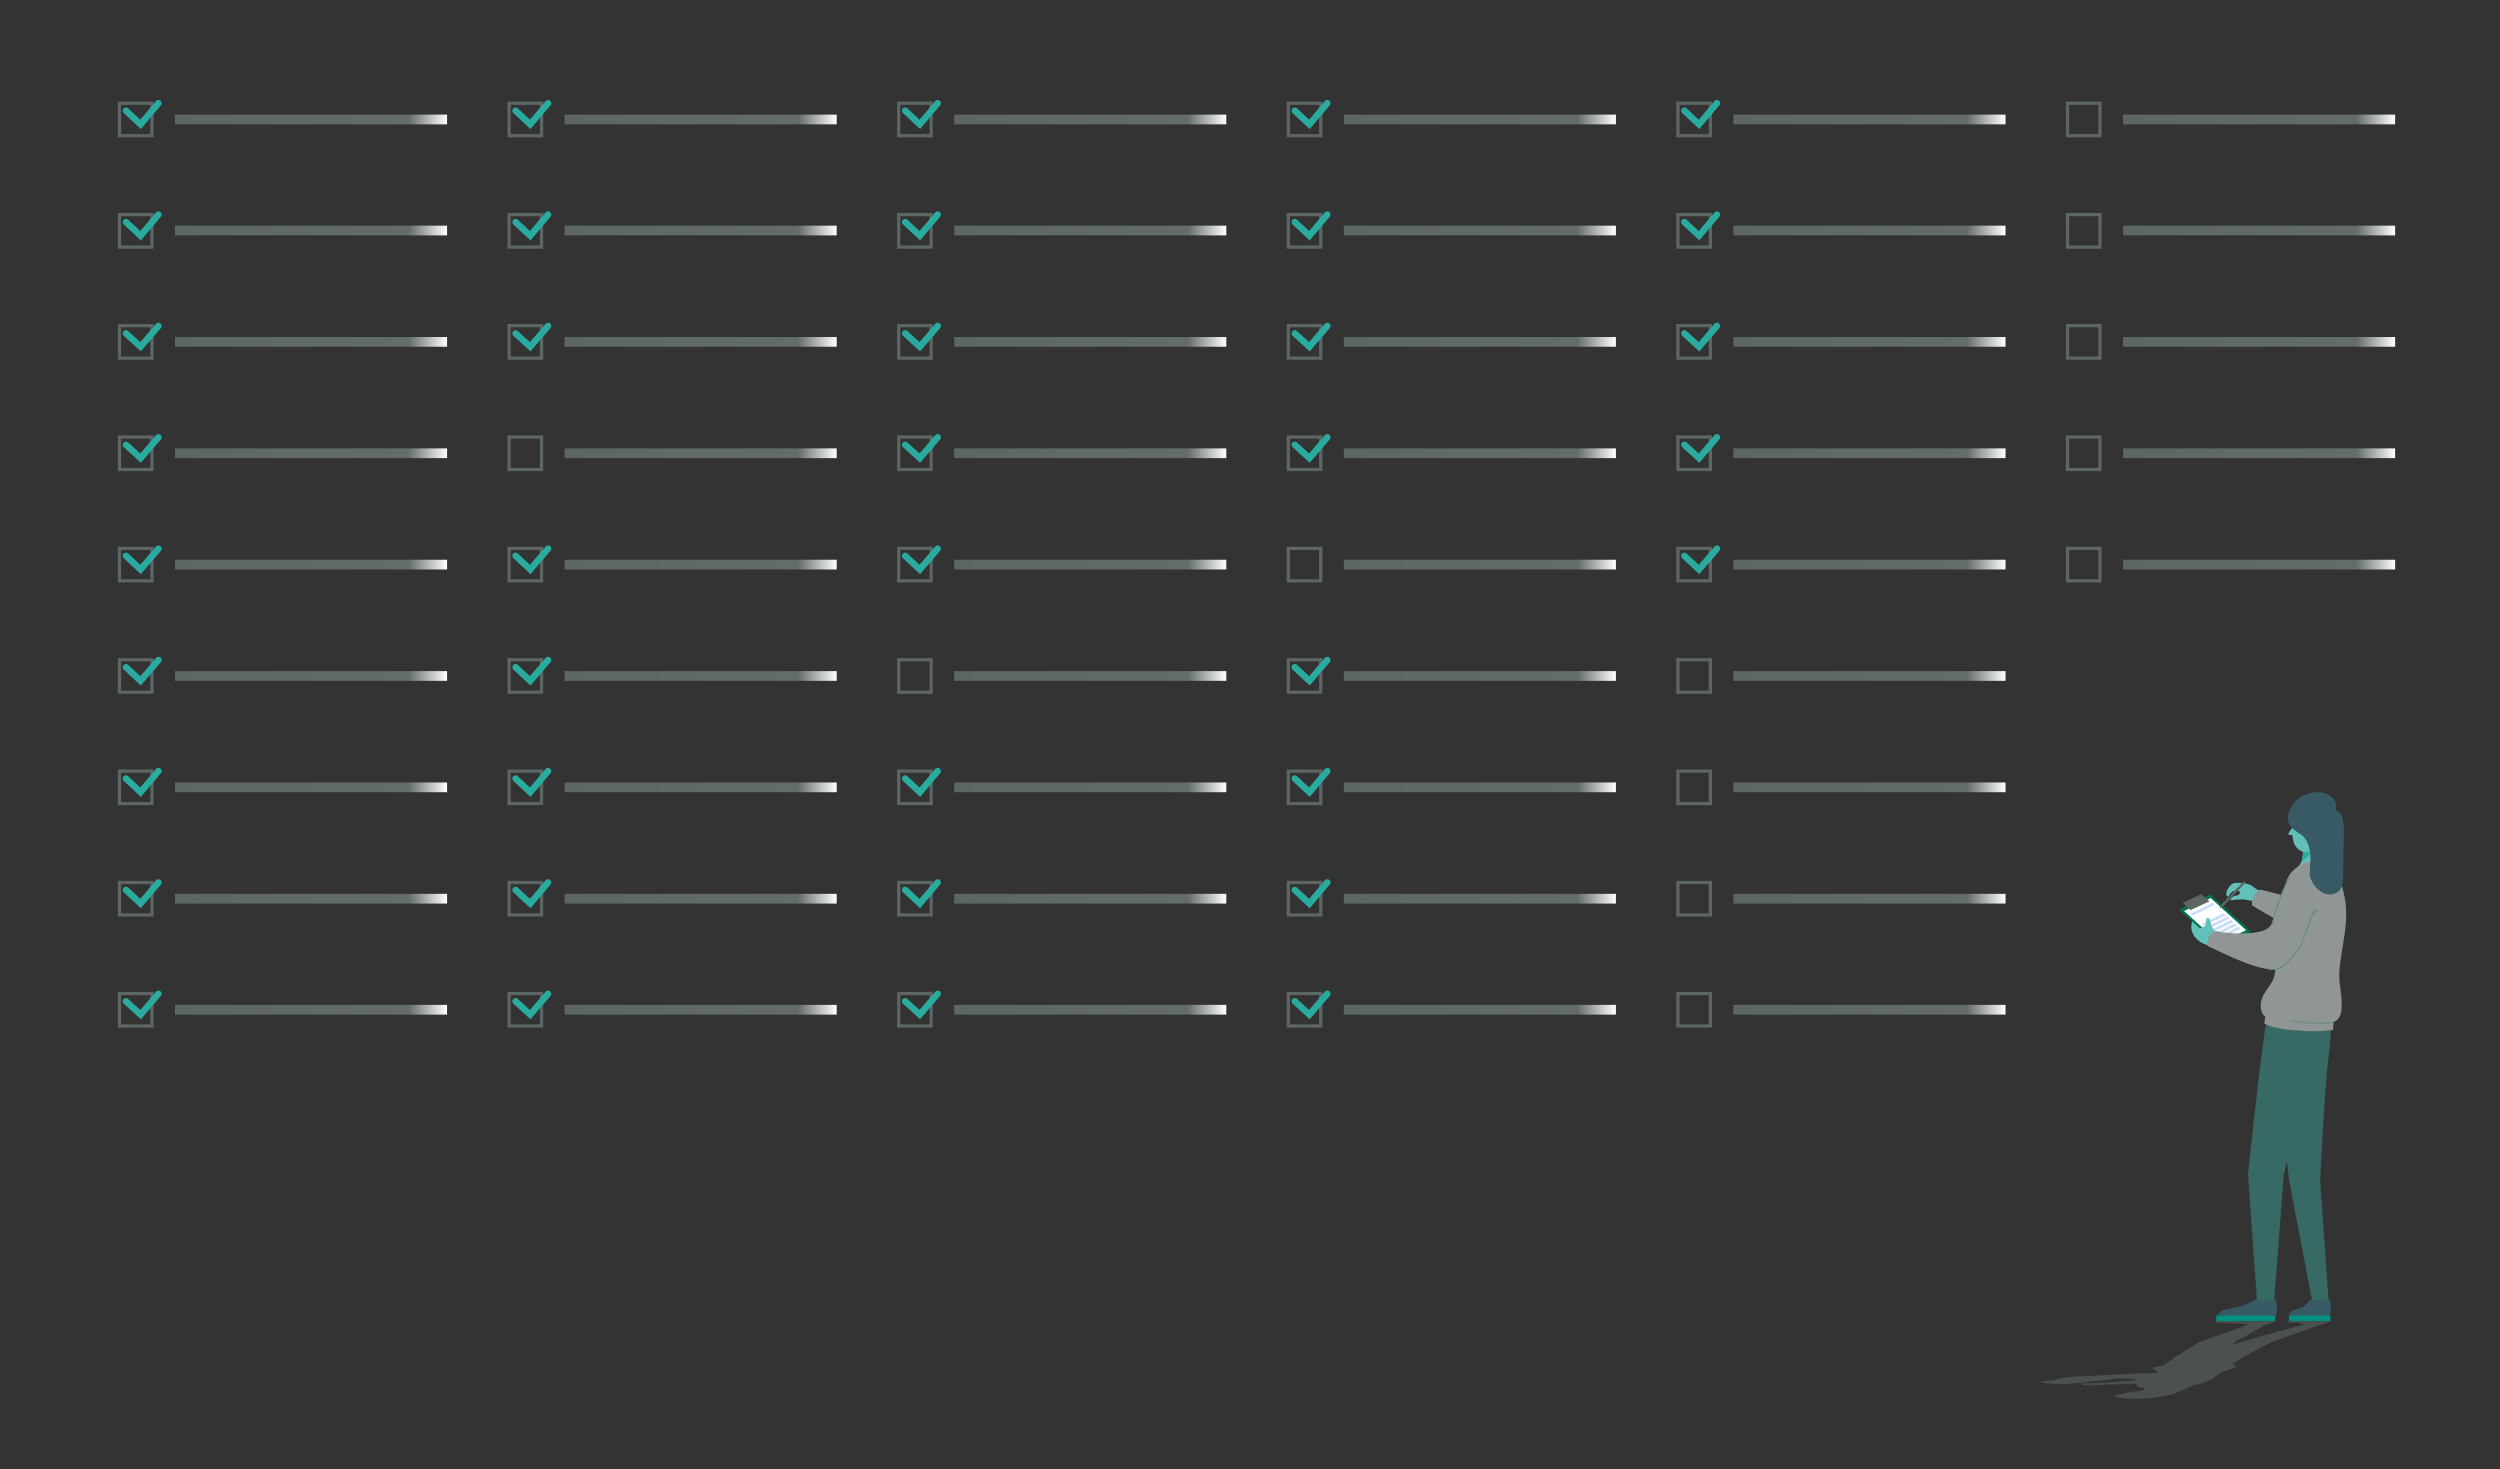 <?xml version="1.0" encoding="utf-8"?>
<!-- Generator: Adobe Illustrator 27.9.5, SVG Export Plug-In . SVG Version: 9.03 Build 54986)  -->
<svg version="1.1" id="レイヤー_1" xmlns="http://www.w3.org/2000/svg" xmlns:xlink="http://www.w3.org/1999/xlink" x="0px"
	 y="0px" width="770px" height="452.6px" viewBox="0 0 770 452.6" style="enable-background:new 0 0 770 452.6;"
	 xml:space="preserve">
<rect x="0" y="0" width="770" height="452.6" fill="#333333" stroke="none"/>
<style type="text/css">
	.st0{fill:none;stroke:url(#SVGID_1_);stroke-width:3;stroke-miterlimit:10;}
	.st1{fill:none;stroke:#5C6665;stroke-miterlimit:10;}
	.st2{fill:none;stroke:#2AAB9F;stroke-width:2;stroke-linecap:round;stroke-miterlimit:10;}
	.st3{fill:none;stroke:url(#SVGID_00000090293928030611616570000015641720078075735716_);stroke-width:3;stroke-miterlimit:10;}
	.st4{fill:none;stroke:url(#SVGID_00000039817341369156494160000017844403388803057084_);stroke-width:3;stroke-miterlimit:10;}
	.st5{fill:none;stroke:url(#SVGID_00000182519402307931110310000013561319537223919519_);stroke-width:3;stroke-miterlimit:10;}
	.st6{fill:none;stroke:url(#SVGID_00000086653724489483068230000015836347097154043783_);stroke-width:3;stroke-miterlimit:10;}
	.st7{fill:none;stroke:url(#SVGID_00000153691450711762902110000004720087931467484810_);stroke-width:3;stroke-miterlimit:10;}
	.st8{fill:none;stroke:url(#SVGID_00000114044241079415118490000007693140391214093209_);stroke-width:3;stroke-miterlimit:10;}
	.st9{fill:none;stroke:url(#SVGID_00000160164101695567567010000017017381540636870294_);stroke-width:3;stroke-miterlimit:10;}
	.st10{fill:none;stroke:url(#SVGID_00000145772358653338066700000008522706704507900298_);stroke-width:3;stroke-miterlimit:10;}
	.st11{fill:none;stroke:url(#SVGID_00000018212856108572861640000011235703374512810416_);stroke-width:3;stroke-miterlimit:10;}
	.st12{fill:none;stroke:url(#SVGID_00000055688695039284183310000002839994913513110929_);stroke-width:3;stroke-miterlimit:10;}
	.st13{fill:none;stroke:url(#SVGID_00000106141944851443503370000001807175641464881037_);stroke-width:3;stroke-miterlimit:10;}
	.st14{fill:none;stroke:url(#SVGID_00000024705028808714141850000012881588991601486520_);stroke-width:3;stroke-miterlimit:10;}
	.st15{fill:none;stroke:url(#SVGID_00000013150982798830621370000012322715432011716539_);stroke-width:3;stroke-miterlimit:10;}
	.st16{fill:none;stroke:url(#SVGID_00000140734572054548649990000005345077863925344189_);stroke-width:3;stroke-miterlimit:10;}
	.st17{fill:none;stroke:url(#SVGID_00000072995423369871969530000015825339589283676853_);stroke-width:3;stroke-miterlimit:10;}
	.st18{fill:none;stroke:url(#SVGID_00000122708870526988323160000002688238092007836560_);stroke-width:3;stroke-miterlimit:10;}
	.st19{fill:none;stroke:url(#SVGID_00000030482369687357520410000013169753845363416466_);stroke-width:3;stroke-miterlimit:10;}
	.st20{fill:none;stroke:url(#SVGID_00000068678472729752438060000003602293014665168772_);stroke-width:3;stroke-miterlimit:10;}
	.st21{fill:none;stroke:url(#SVGID_00000070115828107805522240000005072631225537205152_);stroke-width:3;stroke-miterlimit:10;}
	.st22{fill:none;stroke:url(#SVGID_00000146468082386856941550000007476942160681163918_);stroke-width:3;stroke-miterlimit:10;}
	.st23{fill:none;stroke:url(#SVGID_00000080901735110615884770000007236992334081149614_);stroke-width:3;stroke-miterlimit:10;}
	.st24{fill:none;stroke:url(#SVGID_00000037689860916753176030000008648578174175409072_);stroke-width:3;stroke-miterlimit:10;}
	.st25{fill:none;stroke:url(#SVGID_00000142163871489948466090000007421007700555902592_);stroke-width:3;stroke-miterlimit:10;}
	.st26{fill:none;stroke:url(#SVGID_00000003100751470316253970000002463529295976332983_);stroke-width:3;stroke-miterlimit:10;}
	.st27{fill:none;stroke:url(#SVGID_00000167372159514284004030000004379662606683878277_);stroke-width:3;stroke-miterlimit:10;}
	.st28{fill:none;stroke:url(#SVGID_00000031199648922164137560000015843576992818137500_);stroke-width:3;stroke-miterlimit:10;}
	.st29{fill:none;stroke:url(#SVGID_00000047018711469031031040000004660603509241573554_);stroke-width:3;stroke-miterlimit:10;}
	.st30{fill:none;stroke:url(#SVGID_00000080194342226337633140000007116041441145381254_);stroke-width:3;stroke-miterlimit:10;}
	.st31{fill:none;stroke:url(#SVGID_00000139254405239710116380000016000928509017689270_);stroke-width:3;stroke-miterlimit:10;}
	.st32{fill:none;stroke:url(#SVGID_00000095321032078178674810000001619250190522158771_);stroke-width:3;stroke-miterlimit:10;}
	.st33{fill:none;stroke:url(#SVGID_00000133510201190377343170000013762390572389787311_);stroke-width:3;stroke-miterlimit:10;}
	.st34{fill:none;stroke:url(#SVGID_00000039836797399428363610000002428993849805877650_);stroke-width:3;stroke-miterlimit:10;}
	.st35{fill:none;stroke:url(#SVGID_00000103260154268534656370000007768324044044589477_);stroke-width:3;stroke-miterlimit:10;}
	.st36{fill:none;stroke:url(#SVGID_00000152985834325683780290000011245283573770404531_);stroke-width:3;stroke-miterlimit:10;}
	.st37{fill:none;stroke:url(#SVGID_00000181791898308505259080000005786425745064966285_);stroke-width:3;stroke-miterlimit:10;}
	.st38{fill:none;stroke:url(#SVGID_00000178883892421701881890000012947975917840141720_);stroke-width:3;stroke-miterlimit:10;}
	.st39{fill:none;stroke:url(#SVGID_00000164480766347840787270000003442226317235026351_);stroke-width:3;stroke-miterlimit:10;}
	.st40{fill:none;stroke:url(#SVGID_00000075853818649311485760000017210655028350145413_);stroke-width:3;stroke-miterlimit:10;}
	.st41{fill:none;stroke:url(#SVGID_00000097480340591514398640000009079400149789502869_);stroke-width:3;stroke-miterlimit:10;}
	.st42{fill:none;stroke:url(#SVGID_00000031165107798829586580000005445134367441871801_);stroke-width:3;stroke-miterlimit:10;}
	.st43{fill:none;stroke:url(#SVGID_00000160189211061724632590000004111628321815192762_);stroke-width:3;stroke-miterlimit:10;}
	.st44{fill:none;stroke:url(#SVGID_00000023973267256329398610000003248989707032965283_);stroke-width:3;stroke-miterlimit:10;}
	.st45{fill:none;stroke:url(#SVGID_00000032621907613055079780000010938049659629813390_);stroke-width:3;stroke-miterlimit:10;}
	.st46{fill:none;stroke:url(#SVGID_00000054946555586392142000000015172456088638984347_);stroke-width:3;stroke-miterlimit:10;}
	.st47{fill:none;stroke:url(#SVGID_00000094608787912004546800000000577038638572899755_);stroke-width:3;stroke-miterlimit:10;}
	.st48{fill:none;stroke:url(#SVGID_00000058573617983822395610000002880999605927145122_);stroke-width:3;stroke-miterlimit:10;}
	.st49{fill:none;stroke:url(#SVGID_00000079464794350030732900000005999045530110796928_);stroke-width:3;stroke-miterlimit:10;}
	.st50{fill:none;stroke:url(#SVGID_00000124126549874841052030000017901240100538552754_);stroke-width:3;stroke-miterlimit:10;}
	.st51{fill:none;stroke:url(#SVGID_00000018219707788702981960000011454343214674532524_);stroke-width:3;stroke-miterlimit:10;}
	.st52{fill:#376A64;}
	.st53{fill:#375A64;}
	.st54{fill:#009182;}
	.st55{fill:#61C1B8;}
	.st56{fill:#2AAB9F;}
	.st57{fill:#8F9695;}
	.st58{fill:#007452;}
	.st59{fill:#FFFFFF;}
	.st60{fill:#C8DDF7;}
	.st61{fill:#5C6665;}
	.st62{fill:none;stroke:#5F8883;stroke-width:0.3;stroke-miterlimit:10;}
	.st63{opacity:0.6;}
</style>
<g>
	
		<linearGradient id="SVGID_1_" gradientUnits="userSpaceOnUse" x1="53.9" y1="552.8" x2="137.7" y2="552.8" gradientTransform="matrix(1 0 0 1 0 -516)">
		<stop  offset="0" style="stop-color:#5C6665"/>
		<stop  offset="0.858" style="stop-color:#636C6B"/>
		<stop  offset="1" style="stop-color:#FFFFFF"/>
	</linearGradient>
	<line class="st0" x1="53.9" y1="36.8" x2="137.7" y2="36.8"/>
	<rect x="36.8" y="31.8" class="st1" width="10" height="10"/>
	<g>
		<polyline class="st2" points="38.8,34.1 43.3,38.3 48.8,31.8 		"/>
	</g>
</g>
<g>
	
		<linearGradient id="SVGID_00000161590374326223654010000001671362767953256105_" gradientUnits="userSpaceOnUse" x1="173.9" y1="552.8" x2="257.7" y2="552.8" gradientTransform="matrix(1 0 0 1 0 -516)">
		<stop  offset="0" style="stop-color:#5C6665"/>
		<stop  offset="0.858" style="stop-color:#636C6B"/>
		<stop  offset="1" style="stop-color:#FFFFFF"/>
	</linearGradient>
	
		<line style="fill:none;stroke:url(#SVGID_00000161590374326223654010000001671362767953256105_);stroke-width:3;stroke-miterlimit:10;" x1="173.9" y1="36.8" x2="257.7" y2="36.8"/>
	<rect x="156.8" y="31.8" class="st1" width="10" height="10"/>
	<g>
		<polyline class="st2" points="158.8,34.1 163.3,38.3 168.8,31.8 		"/>
	</g>
</g>
<g>
	
		<linearGradient id="SVGID_00000010277684687492694860000013213414907558628540_" gradientUnits="userSpaceOnUse" x1="293.9" y1="552.8" x2="377.7" y2="552.8" gradientTransform="matrix(1 0 0 1 0 -516)">
		<stop  offset="0" style="stop-color:#5C6665"/>
		<stop  offset="0.858" style="stop-color:#636C6B"/>
		<stop  offset="1" style="stop-color:#FFFFFF"/>
	</linearGradient>
	
		<line style="fill:none;stroke:url(#SVGID_00000010277684687492694860000013213414907558628540_);stroke-width:3;stroke-miterlimit:10;" x1="293.9" y1="36.8" x2="377.7" y2="36.8"/>
	<rect x="276.8" y="31.8" class="st1" width="10" height="10"/>
	<g>
		<polyline class="st2" points="278.8,34.1 283.3,38.3 288.8,31.8 		"/>
	</g>
</g>
<g>
	
		<linearGradient id="SVGID_00000093153868465400930790000005093688730389793161_" gradientUnits="userSpaceOnUse" x1="413.9" y1="552.8" x2="497.7" y2="552.8" gradientTransform="matrix(1 0 0 1 0 -516)">
		<stop  offset="0" style="stop-color:#5C6665"/>
		<stop  offset="0.858" style="stop-color:#636C6B"/>
		<stop  offset="1" style="stop-color:#FFFFFF"/>
	</linearGradient>
	
		<line style="fill:none;stroke:url(#SVGID_00000093153868465400930790000005093688730389793161_);stroke-width:3;stroke-miterlimit:10;" x1="413.9" y1="36.8" x2="497.7" y2="36.8"/>
	<rect x="396.8" y="31.8" class="st1" width="10" height="10"/>
	<g>
		<polyline class="st2" points="398.8,34.1 403.3,38.3 408.8,31.8 		"/>
	</g>
</g>
<g>
	
		<linearGradient id="SVGID_00000103251681934049279200000015470436760360372871_" gradientUnits="userSpaceOnUse" x1="533.9" y1="552.8" x2="617.7" y2="552.8" gradientTransform="matrix(1 0 0 1 0 -516)">
		<stop  offset="0" style="stop-color:#5C6665"/>
		<stop  offset="0.858" style="stop-color:#636C6B"/>
		<stop  offset="1" style="stop-color:#FFFFFF"/>
	</linearGradient>
	
		<line style="fill:none;stroke:url(#SVGID_00000103251681934049279200000015470436760360372871_);stroke-width:3;stroke-miterlimit:10;" x1="533.9" y1="36.8" x2="617.7" y2="36.8"/>
	<rect x="516.8" y="31.8" class="st1" width="10" height="10"/>
	<g>
		<polyline class="st2" points="518.8,34.1 523.3,38.3 528.8,31.8 		"/>
	</g>
</g>
<g>
	
		<linearGradient id="SVGID_00000086693845486071856430000004710460269159529871_" gradientUnits="userSpaceOnUse" x1="653.9" y1="552.8" x2="737.7" y2="552.8" gradientTransform="matrix(1 0 0 1 0 -516)">
		<stop  offset="0" style="stop-color:#5C6665"/>
		<stop  offset="0.858" style="stop-color:#636C6B"/>
		<stop  offset="1" style="stop-color:#FFFFFF"/>
	</linearGradient>
	
		<line style="fill:none;stroke:url(#SVGID_00000086693845486071856430000004710460269159529871_);stroke-width:3;stroke-miterlimit:10;" x1="653.9" y1="36.8" x2="737.7" y2="36.8"/>
	<rect x="636.8" y="31.8" class="st1" width="10" height="10"/>
</g>
<g>
	
		<linearGradient id="SVGID_00000118385262517984777480000001570736001872173480_" gradientUnits="userSpaceOnUse" x1="53.9" y1="587" x2="137.7" y2="587" gradientTransform="matrix(1 0 0 1 0 -516)">
		<stop  offset="0" style="stop-color:#5C6665"/>
		<stop  offset="0.858" style="stop-color:#636C6B"/>
		<stop  offset="1" style="stop-color:#FFFFFF"/>
	</linearGradient>
	
		<line style="fill:none;stroke:url(#SVGID_00000118385262517984777480000001570736001872173480_);stroke-width:3;stroke-miterlimit:10;" x1="53.9" y1="71" x2="137.7" y2="71"/>
	<rect x="36.8" y="66.1" class="st1" width="10" height="10"/>
	<g>
		<polyline class="st2" points="38.8,68.4 43.3,72.6 48.8,66.1 		"/>
	</g>
</g>
<g>
	
		<linearGradient id="SVGID_00000080910666288737949210000000588499257989397423_" gradientUnits="userSpaceOnUse" x1="173.9" y1="587" x2="257.7" y2="587" gradientTransform="matrix(1 0 0 1 0 -516)">
		<stop  offset="0" style="stop-color:#5C6665"/>
		<stop  offset="0.858" style="stop-color:#636C6B"/>
		<stop  offset="1" style="stop-color:#FFFFFF"/>
	</linearGradient>
	
		<line style="fill:none;stroke:url(#SVGID_00000080910666288737949210000000588499257989397423_);stroke-width:3;stroke-miterlimit:10;" x1="173.9" y1="71" x2="257.7" y2="71"/>
	<rect x="156.8" y="66.1" class="st1" width="10" height="10"/>
	<g>
		<polyline class="st2" points="158.8,68.4 163.3,72.6 168.8,66.1 		"/>
	</g>
</g>
<g>
	
		<linearGradient id="SVGID_00000026877722089439302300000016613898538794545808_" gradientUnits="userSpaceOnUse" x1="293.9" y1="587" x2="377.7" y2="587" gradientTransform="matrix(1 0 0 1 0 -516)">
		<stop  offset="0" style="stop-color:#5C6665"/>
		<stop  offset="0.858" style="stop-color:#636C6B"/>
		<stop  offset="1" style="stop-color:#FFFFFF"/>
	</linearGradient>
	
		<line style="fill:none;stroke:url(#SVGID_00000026877722089439302300000016613898538794545808_);stroke-width:3;stroke-miterlimit:10;" x1="293.9" y1="71" x2="377.7" y2="71"/>
	<rect x="276.8" y="66.1" class="st1" width="10" height="10"/>
	<g>
		<polyline class="st2" points="278.8,68.4 283.3,72.6 288.8,66.1 		"/>
	</g>
</g>
<g>
	
		<linearGradient id="SVGID_00000094593888379749389370000016651658970605046161_" gradientUnits="userSpaceOnUse" x1="413.9" y1="587" x2="497.7" y2="587" gradientTransform="matrix(1 0 0 1 0 -516)">
		<stop  offset="0" style="stop-color:#5C6665"/>
		<stop  offset="0.858" style="stop-color:#636C6B"/>
		<stop  offset="1" style="stop-color:#FFFFFF"/>
	</linearGradient>
	
		<line style="fill:none;stroke:url(#SVGID_00000094593888379749389370000016651658970605046161_);stroke-width:3;stroke-miterlimit:10;" x1="413.9" y1="71" x2="497.7" y2="71"/>
	<rect x="396.8" y="66.1" class="st1" width="10" height="10"/>
	<g>
		<polyline class="st2" points="398.8,68.4 403.3,72.6 408.8,66.1 		"/>
	</g>
</g>
<g>
	
		<linearGradient id="SVGID_00000149356312862066579280000000077638523577926062_" gradientUnits="userSpaceOnUse" x1="533.9" y1="587" x2="617.7" y2="587" gradientTransform="matrix(1 0 0 1 0 -516)">
		<stop  offset="0" style="stop-color:#5C6665"/>
		<stop  offset="0.858" style="stop-color:#636C6B"/>
		<stop  offset="1" style="stop-color:#FFFFFF"/>
	</linearGradient>
	
		<line style="fill:none;stroke:url(#SVGID_00000149356312862066579280000000077638523577926062_);stroke-width:3;stroke-miterlimit:10;" x1="533.9" y1="71" x2="617.7" y2="71"/>
	<rect x="516.8" y="66.1" class="st1" width="10" height="10"/>
	<g>
		<polyline class="st2" points="518.8,68.4 523.3,72.6 528.8,66.1 		"/>
	</g>
</g>
<g>
	
		<linearGradient id="SVGID_00000177449716895676110490000011870225421308462771_" gradientUnits="userSpaceOnUse" x1="653.9" y1="587" x2="737.7" y2="587" gradientTransform="matrix(1 0 0 1 0 -516)">
		<stop  offset="0" style="stop-color:#5C6665"/>
		<stop  offset="0.858" style="stop-color:#636C6B"/>
		<stop  offset="1" style="stop-color:#FFFFFF"/>
	</linearGradient>
	
		<line style="fill:none;stroke:url(#SVGID_00000177449716895676110490000011870225421308462771_);stroke-width:3;stroke-miterlimit:10;" x1="653.9" y1="71" x2="737.7" y2="71"/>
	<rect x="636.8" y="66.1" class="st1" width="10" height="10"/>
</g>
<g>
	
		<linearGradient id="SVGID_00000020392748720525119090000011476124710141783487_" gradientUnits="userSpaceOnUse" x1="53.9" y1="621.3" x2="137.7" y2="621.3" gradientTransform="matrix(1 0 0 1 0 -516)">
		<stop  offset="0" style="stop-color:#5C6665"/>
		<stop  offset="0.858" style="stop-color:#636C6B"/>
		<stop  offset="1" style="stop-color:#FFFFFF"/>
	</linearGradient>
	
		<line style="fill:none;stroke:url(#SVGID_00000020392748720525119090000011476124710141783487_);stroke-width:3;stroke-miterlimit:10;" x1="53.9" y1="105.3" x2="137.7" y2="105.3"/>
	<rect x="36.8" y="100.3" class="st1" width="10" height="10"/>
	<g>
		<polyline class="st2" points="38.8,102.7 43.3,106.8 48.8,100.4 		"/>
	</g>
</g>
<g>
	
		<linearGradient id="SVGID_00000125589262186079108690000016771168136656501888_" gradientUnits="userSpaceOnUse" x1="173.9" y1="621.3" x2="257.7" y2="621.3" gradientTransform="matrix(1 0 0 1 0 -516)">
		<stop  offset="0" style="stop-color:#5C6665"/>
		<stop  offset="0.858" style="stop-color:#636C6B"/>
		<stop  offset="1" style="stop-color:#FFFFFF"/>
	</linearGradient>
	
		<line style="fill:none;stroke:url(#SVGID_00000125589262186079108690000016771168136656501888_);stroke-width:3;stroke-miterlimit:10;" x1="173.9" y1="105.3" x2="257.7" y2="105.3"/>
	<rect x="156.8" y="100.3" class="st1" width="10" height="10"/>
	<g>
		<polyline class="st2" points="158.8,102.7 163.3,106.8 168.8,100.4 		"/>
	</g>
</g>
<g>
	
		<linearGradient id="SVGID_00000127009217668288864950000017767129467714446236_" gradientUnits="userSpaceOnUse" x1="293.9" y1="621.3" x2="377.7" y2="621.3" gradientTransform="matrix(1 0 0 1 0 -516)">
		<stop  offset="0" style="stop-color:#5C6665"/>
		<stop  offset="0.858" style="stop-color:#636C6B"/>
		<stop  offset="1" style="stop-color:#FFFFFF"/>
	</linearGradient>
	
		<line style="fill:none;stroke:url(#SVGID_00000127009217668288864950000017767129467714446236_);stroke-width:3;stroke-miterlimit:10;" x1="293.9" y1="105.3" x2="377.7" y2="105.3"/>
	<rect x="276.8" y="100.3" class="st1" width="10" height="10"/>
	<g>
		<polyline class="st2" points="278.8,102.7 283.3,106.8 288.8,100.4 		"/>
	</g>
</g>
<g>
	
		<linearGradient id="SVGID_00000142878359439465881200000017994353319755652798_" gradientUnits="userSpaceOnUse" x1="413.9" y1="621.3" x2="497.7" y2="621.3" gradientTransform="matrix(1 0 0 1 0 -516)">
		<stop  offset="0" style="stop-color:#5C6665"/>
		<stop  offset="0.858" style="stop-color:#636C6B"/>
		<stop  offset="1" style="stop-color:#FFFFFF"/>
	</linearGradient>
	
		<line style="fill:none;stroke:url(#SVGID_00000142878359439465881200000017994353319755652798_);stroke-width:3;stroke-miterlimit:10;" x1="413.9" y1="105.3" x2="497.7" y2="105.3"/>
	<rect x="396.8" y="100.3" class="st1" width="10" height="10"/>
	<g>
		<polyline class="st2" points="398.8,102.7 403.3,106.8 408.8,100.4 		"/>
	</g>
</g>
<g>
	
		<linearGradient id="SVGID_00000030485665404742679020000000340428047814353287_" gradientUnits="userSpaceOnUse" x1="533.9" y1="621.3" x2="617.7" y2="621.3" gradientTransform="matrix(1 0 0 1 0 -516)">
		<stop  offset="0" style="stop-color:#5C6665"/>
		<stop  offset="0.858" style="stop-color:#636C6B"/>
		<stop  offset="1" style="stop-color:#FFFFFF"/>
	</linearGradient>
	
		<line style="fill:none;stroke:url(#SVGID_00000030485665404742679020000000340428047814353287_);stroke-width:3;stroke-miterlimit:10;" x1="533.9" y1="105.3" x2="617.7" y2="105.3"/>
	<rect x="516.8" y="100.3" class="st1" width="10" height="10"/>
	<g>
		<polyline class="st2" points="518.8,102.7 523.3,106.8 528.8,100.4 		"/>
	</g>
</g>
<g>
	
		<linearGradient id="SVGID_00000047053913144591755820000007813789614177487759_" gradientUnits="userSpaceOnUse" x1="653.9" y1="621.3" x2="737.7" y2="621.3" gradientTransform="matrix(1 0 0 1 0 -516)">
		<stop  offset="0" style="stop-color:#5C6665"/>
		<stop  offset="0.858" style="stop-color:#636C6B"/>
		<stop  offset="1" style="stop-color:#FFFFFF"/>
	</linearGradient>
	
		<line style="fill:none;stroke:url(#SVGID_00000047053913144591755820000007813789614177487759_);stroke-width:3;stroke-miterlimit:10;" x1="653.9" y1="105.3" x2="737.7" y2="105.3"/>
	<rect x="636.8" y="100.3" class="st1" width="10" height="10"/>
</g>
<g>
	
		<linearGradient id="SVGID_00000042720004100344689030000011374947162176397700_" gradientUnits="userSpaceOnUse" x1="53.9" y1="655.6" x2="137.7" y2="655.6" gradientTransform="matrix(1 0 0 1 0 -516)">
		<stop  offset="0" style="stop-color:#5C6665"/>
		<stop  offset="0.858" style="stop-color:#636C6B"/>
		<stop  offset="1" style="stop-color:#FFFFFF"/>
	</linearGradient>
	
		<line style="fill:none;stroke:url(#SVGID_00000042720004100344689030000011374947162176397700_);stroke-width:3;stroke-miterlimit:10;" x1="53.9" y1="139.6" x2="137.7" y2="139.6"/>
	<rect x="36.8" y="134.6" class="st1" width="10" height="10"/>
	<g>
		<polyline class="st2" points="38.8,137 43.3,141.1 48.8,134.7 		"/>
	</g>
</g>
<g>
	
		<linearGradient id="SVGID_00000071555909723008445530000000472325799155761583_" gradientUnits="userSpaceOnUse" x1="173.9" y1="655.6" x2="257.7" y2="655.6" gradientTransform="matrix(1 0 0 1 0 -516)">
		<stop  offset="0" style="stop-color:#5C6665"/>
		<stop  offset="0.858" style="stop-color:#636C6B"/>
		<stop  offset="1" style="stop-color:#FFFFFF"/>
	</linearGradient>
	
		<line style="fill:none;stroke:url(#SVGID_00000071555909723008445530000000472325799155761583_);stroke-width:3;stroke-miterlimit:10;" x1="173.9" y1="139.6" x2="257.7" y2="139.6"/>
	<rect x="156.8" y="134.6" class="st1" width="10" height="10"/>
</g>
<g>
	
		<linearGradient id="SVGID_00000095317088494371983900000017010798063328840103_" gradientUnits="userSpaceOnUse" x1="293.9" y1="655.6" x2="377.7" y2="655.6" gradientTransform="matrix(1 0 0 1 0 -516)">
		<stop  offset="0" style="stop-color:#5C6665"/>
		<stop  offset="0.858" style="stop-color:#636C6B"/>
		<stop  offset="1" style="stop-color:#FFFFFF"/>
	</linearGradient>
	
		<line style="fill:none;stroke:url(#SVGID_00000095317088494371983900000017010798063328840103_);stroke-width:3;stroke-miterlimit:10;" x1="293.9" y1="139.6" x2="377.7" y2="139.6"/>
	<rect x="276.8" y="134.6" class="st1" width="10" height="10"/>
	<g>
		<polyline class="st2" points="278.8,137 283.3,141.1 288.8,134.7 		"/>
	</g>
</g>
<g>
	
		<linearGradient id="SVGID_00000049911516167383651670000002285586024618721422_" gradientUnits="userSpaceOnUse" x1="413.9" y1="655.6" x2="497.7" y2="655.6" gradientTransform="matrix(1 0 0 1 0 -516)">
		<stop  offset="0" style="stop-color:#5C6665"/>
		<stop  offset="0.858" style="stop-color:#636C6B"/>
		<stop  offset="1" style="stop-color:#FFFFFF"/>
	</linearGradient>
	
		<line style="fill:none;stroke:url(#SVGID_00000049911516167383651670000002285586024618721422_);stroke-width:3;stroke-miterlimit:10;" x1="413.9" y1="139.6" x2="497.7" y2="139.6"/>
	<rect x="396.8" y="134.6" class="st1" width="10" height="10"/>
	<g>
		<polyline class="st2" points="398.8,137 403.3,141.1 408.8,134.7 		"/>
	</g>
</g>
<g>
	
		<linearGradient id="SVGID_00000115485763289726288550000016893050107885475742_" gradientUnits="userSpaceOnUse" x1="533.9" y1="655.6" x2="617.7" y2="655.6" gradientTransform="matrix(1 0 0 1 0 -516)">
		<stop  offset="0" style="stop-color:#5C6665"/>
		<stop  offset="0.858" style="stop-color:#636C6B"/>
		<stop  offset="1" style="stop-color:#FFFFFF"/>
	</linearGradient>
	
		<line style="fill:none;stroke:url(#SVGID_00000115485763289726288550000016893050107885475742_);stroke-width:3;stroke-miterlimit:10;" x1="533.9" y1="139.6" x2="617.7" y2="139.6"/>
	<rect x="516.8" y="134.6" class="st1" width="10" height="10"/>
	<g>
		<polyline class="st2" points="518.8,137 523.3,141.1 528.8,134.7 		"/>
	</g>
</g>
<g>
	
		<linearGradient id="SVGID_00000013875566709777320880000003047875333972887188_" gradientUnits="userSpaceOnUse" x1="653.9" y1="655.6" x2="737.7" y2="655.6" gradientTransform="matrix(1 0 0 1 0 -516)">
		<stop  offset="0" style="stop-color:#5C6665"/>
		<stop  offset="0.858" style="stop-color:#636C6B"/>
		<stop  offset="1" style="stop-color:#FFFFFF"/>
	</linearGradient>
	
		<line style="fill:none;stroke:url(#SVGID_00000013875566709777320880000003047875333972887188_);stroke-width:3;stroke-miterlimit:10;" x1="653.9" y1="139.6" x2="737.7" y2="139.6"/>
	<rect x="636.8" y="134.6" class="st1" width="10" height="10"/>
</g>
<g>
	
		<linearGradient id="SVGID_00000070837655643967087550000012912178469404384400_" gradientUnits="userSpaceOnUse" x1="53.9" y1="689.9" x2="137.7" y2="689.9" gradientTransform="matrix(1 0 0 1 0 -516)">
		<stop  offset="0" style="stop-color:#5C6665"/>
		<stop  offset="0.858" style="stop-color:#636C6B"/>
		<stop  offset="1" style="stop-color:#FFFFFF"/>
	</linearGradient>
	
		<line style="fill:none;stroke:url(#SVGID_00000070837655643967087550000012912178469404384400_);stroke-width:3;stroke-miterlimit:10;" x1="53.9" y1="173.9" x2="137.7" y2="173.9"/>
	<rect x="36.8" y="168.9" class="st1" width="10" height="10"/>
	<g>
		<polyline class="st2" points="38.8,171.2 43.3,175.4 48.8,169 		"/>
	</g>
</g>
<g>
	
		<linearGradient id="SVGID_00000009570541531921882010000013927550367181863100_" gradientUnits="userSpaceOnUse" x1="173.9" y1="689.9" x2="257.7" y2="689.9" gradientTransform="matrix(1 0 0 1 0 -516)">
		<stop  offset="0" style="stop-color:#5C6665"/>
		<stop  offset="0.858" style="stop-color:#636C6B"/>
		<stop  offset="1" style="stop-color:#FFFFFF"/>
	</linearGradient>
	
		<line style="fill:none;stroke:url(#SVGID_00000009570541531921882010000013927550367181863100_);stroke-width:3;stroke-miterlimit:10;" x1="173.9" y1="173.9" x2="257.7" y2="173.9"/>
	<rect x="156.8" y="168.9" class="st1" width="10" height="10"/>
	<g>
		<polyline class="st2" points="158.8,171.2 163.3,175.4 168.8,169 		"/>
	</g>
</g>
<g>
	
		<linearGradient id="SVGID_00000101782870454812637500000008979007856829618311_" gradientUnits="userSpaceOnUse" x1="293.9" y1="689.9" x2="377.7" y2="689.9" gradientTransform="matrix(1 0 0 1 0 -516)">
		<stop  offset="0" style="stop-color:#5C6665"/>
		<stop  offset="0.858" style="stop-color:#636C6B"/>
		<stop  offset="1" style="stop-color:#FFFFFF"/>
	</linearGradient>
	
		<line style="fill:none;stroke:url(#SVGID_00000101782870454812637500000008979007856829618311_);stroke-width:3;stroke-miterlimit:10;" x1="293.9" y1="173.9" x2="377.7" y2="173.9"/>
	<rect x="276.8" y="168.9" class="st1" width="10" height="10"/>
	<g>
		<polyline class="st2" points="278.8,171.2 283.3,175.4 288.8,169 		"/>
	</g>
</g>
<g>
	
		<linearGradient id="SVGID_00000105425143678935179580000010472305292374642341_" gradientUnits="userSpaceOnUse" x1="413.9" y1="689.9" x2="497.7" y2="689.9" gradientTransform="matrix(1 0 0 1 0 -516)">
		<stop  offset="0" style="stop-color:#5C6665"/>
		<stop  offset="0.858" style="stop-color:#636C6B"/>
		<stop  offset="1" style="stop-color:#FFFFFF"/>
	</linearGradient>
	
		<line style="fill:none;stroke:url(#SVGID_00000105425143678935179580000010472305292374642341_);stroke-width:3;stroke-miterlimit:10;" x1="413.9" y1="173.9" x2="497.7" y2="173.9"/>
	<rect x="396.8" y="168.9" class="st1" width="10" height="10"/>
</g>
<g>
	
		<linearGradient id="SVGID_00000080884652305182724490000015106414378080932027_" gradientUnits="userSpaceOnUse" x1="533.9" y1="689.9" x2="617.7" y2="689.9" gradientTransform="matrix(1 0 0 1 0 -516)">
		<stop  offset="0" style="stop-color:#5C6665"/>
		<stop  offset="0.858" style="stop-color:#636C6B"/>
		<stop  offset="1" style="stop-color:#FFFFFF"/>
	</linearGradient>
	
		<line style="fill:none;stroke:url(#SVGID_00000080884652305182724490000015106414378080932027_);stroke-width:3;stroke-miterlimit:10;" x1="533.9" y1="173.9" x2="617.7" y2="173.9"/>
	<rect x="516.8" y="168.9" class="st1" width="10" height="10"/>
	<g>
		<polyline class="st2" points="518.8,171.2 523.3,175.4 528.8,169 		"/>
	</g>
</g>
<g>
	
		<linearGradient id="SVGID_00000044166073209988790090000002326838963320255366_" gradientUnits="userSpaceOnUse" x1="653.9" y1="689.9" x2="737.7" y2="689.9" gradientTransform="matrix(1 0 0 1 0 -516)">
		<stop  offset="0" style="stop-color:#5C6665"/>
		<stop  offset="0.858" style="stop-color:#636C6B"/>
		<stop  offset="1" style="stop-color:#FFFFFF"/>
	</linearGradient>
	
		<line style="fill:none;stroke:url(#SVGID_00000044166073209988790090000002326838963320255366_);stroke-width:3;stroke-miterlimit:10;" x1="653.9" y1="173.9" x2="737.7" y2="173.9"/>
	<rect x="636.8" y="168.9" class="st1" width="10" height="10"/>
</g>
<g>
	
		<linearGradient id="SVGID_00000029734228946336452160000000175742678091191725_" gradientUnits="userSpaceOnUse" x1="53.9" y1="724.2" x2="137.7" y2="724.2" gradientTransform="matrix(1 0 0 1 0 -516)">
		<stop  offset="0" style="stop-color:#5C6665"/>
		<stop  offset="0.858" style="stop-color:#636C6B"/>
		<stop  offset="1" style="stop-color:#FFFFFF"/>
	</linearGradient>
	
		<line style="fill:none;stroke:url(#SVGID_00000029734228946336452160000000175742678091191725_);stroke-width:3;stroke-miterlimit:10;" x1="53.9" y1="208.2" x2="137.7" y2="208.2"/>
	<rect x="36.8" y="203.2" class="st1" width="10" height="10"/>
	<g>
		<polyline class="st2" points="38.8,205.5 43.3,209.7 48.8,203.3 		"/>
	</g>
</g>
<g>
	
		<linearGradient id="SVGID_00000175308451954692010330000016628236645021341886_" gradientUnits="userSpaceOnUse" x1="173.9" y1="724.2" x2="257.7" y2="724.2" gradientTransform="matrix(1 0 0 1 0 -516)">
		<stop  offset="0" style="stop-color:#5C6665"/>
		<stop  offset="0.858" style="stop-color:#636C6B"/>
		<stop  offset="1" style="stop-color:#FFFFFF"/>
	</linearGradient>
	
		<line style="fill:none;stroke:url(#SVGID_00000175308451954692010330000016628236645021341886_);stroke-width:3;stroke-miterlimit:10;" x1="173.9" y1="208.2" x2="257.7" y2="208.2"/>
	<rect x="156.8" y="203.2" class="st1" width="10" height="10"/>
	<g>
		<polyline class="st2" points="158.8,205.5 163.3,209.7 168.8,203.3 		"/>
	</g>
</g>
<g>
	
		<linearGradient id="SVGID_00000012433265908267367930000005288831493197354656_" gradientUnits="userSpaceOnUse" x1="293.9" y1="724.2" x2="377.7" y2="724.2" gradientTransform="matrix(1 0 0 1 0 -516)">
		<stop  offset="0" style="stop-color:#5C6665"/>
		<stop  offset="0.858" style="stop-color:#636C6B"/>
		<stop  offset="1" style="stop-color:#FFFFFF"/>
	</linearGradient>
	
		<line style="fill:none;stroke:url(#SVGID_00000012433265908267367930000005288831493197354656_);stroke-width:3;stroke-miterlimit:10;" x1="293.9" y1="208.2" x2="377.7" y2="208.2"/>
	<rect x="276.8" y="203.2" class="st1" width="10" height="10"/>
</g>
<g>
	
		<linearGradient id="SVGID_00000069383595500941256550000010643940625042551721_" gradientUnits="userSpaceOnUse" x1="413.9" y1="724.2" x2="497.7" y2="724.2" gradientTransform="matrix(1 0 0 1 0 -516)">
		<stop  offset="0" style="stop-color:#5C6665"/>
		<stop  offset="0.858" style="stop-color:#636C6B"/>
		<stop  offset="1" style="stop-color:#FFFFFF"/>
	</linearGradient>
	
		<line style="fill:none;stroke:url(#SVGID_00000069383595500941256550000010643940625042551721_);stroke-width:3;stroke-miterlimit:10;" x1="413.9" y1="208.2" x2="497.7" y2="208.2"/>
	<rect x="396.8" y="203.2" class="st1" width="10" height="10"/>
	<g>
		<polyline class="st2" points="398.8,205.5 403.3,209.7 408.8,203.3 		"/>
	</g>
</g>
<g>
	
		<linearGradient id="SVGID_00000075866293558004597910000012780023815772868515_" gradientUnits="userSpaceOnUse" x1="533.9" y1="724.2" x2="617.7" y2="724.2" gradientTransform="matrix(1 0 0 1 0 -516)">
		<stop  offset="0" style="stop-color:#5C6665"/>
		<stop  offset="0.858" style="stop-color:#636C6B"/>
		<stop  offset="1" style="stop-color:#FFFFFF"/>
	</linearGradient>
	
		<line style="fill:none;stroke:url(#SVGID_00000075866293558004597910000012780023815772868515_);stroke-width:3;stroke-miterlimit:10;" x1="533.9" y1="208.2" x2="617.7" y2="208.2"/>
	<rect x="516.8" y="203.2" class="st1" width="10" height="10"/>
</g>
<g>
	
		<linearGradient id="SVGID_00000102510822692111295900000003665105280960379296_" gradientUnits="userSpaceOnUse" x1="293.9" y1="827" x2="377.7" y2="827" gradientTransform="matrix(1 0 0 1 0 -516)">
		<stop  offset="0" style="stop-color:#5C6665"/>
		<stop  offset="0.858" style="stop-color:#636C6B"/>
		<stop  offset="1" style="stop-color:#FFFFFF"/>
	</linearGradient>
	
		<line style="fill:none;stroke:url(#SVGID_00000102510822692111295900000003665105280960379296_);stroke-width:3;stroke-miterlimit:10;" x1="293.9" y1="311" x2="377.7" y2="311"/>
	<rect x="276.8" y="306" class="st1" width="10" height="10"/>
	<g>
		<polyline class="st2" points="278.8,308.4 283.3,312.5 288.8,306.1 		"/>
	</g>
</g>
<g>
	
		<linearGradient id="SVGID_00000138561400121311035210000009694784211943191743_" gradientUnits="userSpaceOnUse" x1="53.9" y1="758.5" x2="137.7" y2="758.5" gradientTransform="matrix(1 0 0 1 0 -516)">
		<stop  offset="0" style="stop-color:#5C6665"/>
		<stop  offset="0.858" style="stop-color:#636C6B"/>
		<stop  offset="1" style="stop-color:#FFFFFF"/>
	</linearGradient>
	
		<line style="fill:none;stroke:url(#SVGID_00000138561400121311035210000009694784211943191743_);stroke-width:3;stroke-miterlimit:10;" x1="53.9" y1="242.5" x2="137.7" y2="242.5"/>
	<rect x="36.8" y="237.5" class="st1" width="10" height="10"/>
	<g>
		<polyline class="st2" points="38.8,239.8 43.3,244 48.8,237.5 		"/>
	</g>
</g>
<g>
	
		<linearGradient id="SVGID_00000003792729396811849810000005947157787322022589_" gradientUnits="userSpaceOnUse" x1="173.9" y1="758.5" x2="257.7" y2="758.5" gradientTransform="matrix(1 0 0 1 0 -516)">
		<stop  offset="0" style="stop-color:#5C6665"/>
		<stop  offset="0.858" style="stop-color:#636C6B"/>
		<stop  offset="1" style="stop-color:#FFFFFF"/>
	</linearGradient>
	
		<line style="fill:none;stroke:url(#SVGID_00000003792729396811849810000005947157787322022589_);stroke-width:3;stroke-miterlimit:10;" x1="173.9" y1="242.5" x2="257.7" y2="242.5"/>
	<rect x="156.8" y="237.5" class="st1" width="10" height="10"/>
	<g>
		<polyline class="st2" points="158.8,239.8 163.3,244 168.8,237.5 		"/>
	</g>
</g>
<g>
	
		<linearGradient id="SVGID_00000178910050865508254790000018319548222532872883_" gradientUnits="userSpaceOnUse" x1="293.9" y1="758.5" x2="377.7" y2="758.5" gradientTransform="matrix(1 0 0 1 0 -516)">
		<stop  offset="0" style="stop-color:#5C6665"/>
		<stop  offset="0.858" style="stop-color:#636C6B"/>
		<stop  offset="1" style="stop-color:#FFFFFF"/>
	</linearGradient>
	
		<line style="fill:none;stroke:url(#SVGID_00000178910050865508254790000018319548222532872883_);stroke-width:3;stroke-miterlimit:10;" x1="293.9" y1="242.5" x2="377.7" y2="242.5"/>
	<rect x="276.8" y="237.5" class="st1" width="10" height="10"/>
	<g>
		<polyline class="st2" points="278.8,239.8 283.3,244 288.8,237.5 		"/>
	</g>
</g>
<g>
	
		<linearGradient id="SVGID_00000101809741114862451810000011406599930651606444_" gradientUnits="userSpaceOnUse" x1="413.9" y1="758.5" x2="497.7" y2="758.5" gradientTransform="matrix(1 0 0 1 0 -516)">
		<stop  offset="0" style="stop-color:#5C6665"/>
		<stop  offset="0.858" style="stop-color:#636C6B"/>
		<stop  offset="1" style="stop-color:#FFFFFF"/>
	</linearGradient>
	
		<line style="fill:none;stroke:url(#SVGID_00000101809741114862451810000011406599930651606444_);stroke-width:3;stroke-miterlimit:10;" x1="413.9" y1="242.5" x2="497.7" y2="242.5"/>
	<rect x="396.8" y="237.5" class="st1" width="10" height="10"/>
	<g>
		<polyline class="st2" points="398.8,239.8 403.3,244 408.8,237.5 		"/>
	</g>
</g>
<g>
	
		<linearGradient id="SVGID_00000119822537598216276110000001951449003762064019_" gradientUnits="userSpaceOnUse" x1="533.9" y1="758.5" x2="617.7" y2="758.5" gradientTransform="matrix(1 0 0 1 0 -516)">
		<stop  offset="0" style="stop-color:#5C6665"/>
		<stop  offset="0.858" style="stop-color:#636C6B"/>
		<stop  offset="1" style="stop-color:#FFFFFF"/>
	</linearGradient>
	
		<line style="fill:none;stroke:url(#SVGID_00000119822537598216276110000001951449003762064019_);stroke-width:3;stroke-miterlimit:10;" x1="533.9" y1="242.5" x2="617.7" y2="242.5"/>
	<rect x="516.8" y="237.5" class="st1" width="10" height="10"/>
</g>
<g>
	
		<linearGradient id="SVGID_00000008836007490511784180000014513790650203283355_" gradientUnits="userSpaceOnUse" x1="413.9" y1="827" x2="497.7" y2="827" gradientTransform="matrix(1 0 0 1 0 -516)">
		<stop  offset="0" style="stop-color:#5C6665"/>
		<stop  offset="0.858" style="stop-color:#636C6B"/>
		<stop  offset="1" style="stop-color:#FFFFFF"/>
	</linearGradient>
	
		<line style="fill:none;stroke:url(#SVGID_00000008836007490511784180000014513790650203283355_);stroke-width:3;stroke-miterlimit:10;" x1="413.9" y1="311" x2="497.7" y2="311"/>
	<rect x="396.8" y="306" class="st1" width="10" height="10"/>
	<g>
		<polyline class="st2" points="398.8,308.4 403.3,312.5 408.8,306.1 		"/>
	</g>
</g>
<g>
	
		<linearGradient id="SVGID_00000169546276241841071790000007520302579524418993_" gradientUnits="userSpaceOnUse" x1="53.9" y1="792.8" x2="137.7" y2="792.8" gradientTransform="matrix(1 0 0 1 0 -516)">
		<stop  offset="0" style="stop-color:#5C6665"/>
		<stop  offset="0.858" style="stop-color:#636C6B"/>
		<stop  offset="1" style="stop-color:#FFFFFF"/>
	</linearGradient>
	
		<line style="fill:none;stroke:url(#SVGID_00000169546276241841071790000007520302579524418993_);stroke-width:3;stroke-miterlimit:10;" x1="53.9" y1="276.8" x2="137.7" y2="276.8"/>
	<rect x="36.8" y="271.8" class="st1" width="10" height="10"/>
	<g>
		<polyline class="st2" points="38.8,274.1 43.3,278.3 48.8,271.8 		"/>
	</g>
</g>
<g>
	
		<linearGradient id="SVGID_00000179638561936881813840000012966301569373623212_" gradientUnits="userSpaceOnUse" x1="173.9" y1="792.8" x2="257.7" y2="792.8" gradientTransform="matrix(1 0 0 1 0 -516)">
		<stop  offset="0" style="stop-color:#5C6665"/>
		<stop  offset="0.858" style="stop-color:#636C6B"/>
		<stop  offset="1" style="stop-color:#FFFFFF"/>
	</linearGradient>
	
		<line style="fill:none;stroke:url(#SVGID_00000179638561936881813840000012966301569373623212_);stroke-width:3;stroke-miterlimit:10;" x1="173.9" y1="276.8" x2="257.7" y2="276.8"/>
	<rect x="156.8" y="271.8" class="st1" width="10" height="10"/>
	<g>
		<polyline class="st2" points="158.8,274.1 163.3,278.3 168.8,271.8 		"/>
	</g>
</g>
<g>
	
		<linearGradient id="SVGID_00000080194104311512552380000002910120209427712957_" gradientUnits="userSpaceOnUse" x1="293.9" y1="792.8" x2="377.7" y2="792.8" gradientTransform="matrix(1 0 0 1 0 -516)">
		<stop  offset="0" style="stop-color:#5C6665"/>
		<stop  offset="0.858" style="stop-color:#636C6B"/>
		<stop  offset="1" style="stop-color:#FFFFFF"/>
	</linearGradient>
	
		<line style="fill:none;stroke:url(#SVGID_00000080194104311512552380000002910120209427712957_);stroke-width:3;stroke-miterlimit:10;" x1="293.9" y1="276.8" x2="377.7" y2="276.8"/>
	<rect x="276.8" y="271.8" class="st1" width="10" height="10"/>
	<g>
		<polyline class="st2" points="278.8,274.1 283.3,278.3 288.8,271.8 		"/>
	</g>
</g>
<g>
	
		<linearGradient id="SVGID_00000072962642075845842460000014681710782109932167_" gradientUnits="userSpaceOnUse" x1="413.9" y1="792.8" x2="497.7" y2="792.8" gradientTransform="matrix(1 0 0 1 0 -516)">
		<stop  offset="0" style="stop-color:#5C6665"/>
		<stop  offset="0.858" style="stop-color:#636C6B"/>
		<stop  offset="1" style="stop-color:#FFFFFF"/>
	</linearGradient>
	
		<line style="fill:none;stroke:url(#SVGID_00000072962642075845842460000014681710782109932167_);stroke-width:3;stroke-miterlimit:10;" x1="413.9" y1="276.8" x2="497.7" y2="276.8"/>
	<rect x="396.8" y="271.8" class="st1" width="10" height="10"/>
	<g>
		<polyline class="st2" points="398.8,274.1 403.3,278.3 408.8,271.8 		"/>
	</g>
</g>
<g>
	
		<linearGradient id="SVGID_00000149364798423244367710000002571502948503556766_" gradientUnits="userSpaceOnUse" x1="533.9" y1="792.8" x2="617.7" y2="792.8" gradientTransform="matrix(1 0 0 1 0 -516)">
		<stop  offset="0" style="stop-color:#5C6665"/>
		<stop  offset="0.858" style="stop-color:#636C6B"/>
		<stop  offset="1" style="stop-color:#FFFFFF"/>
	</linearGradient>
	
		<line style="fill:none;stroke:url(#SVGID_00000149364798423244367710000002571502948503556766_);stroke-width:3;stroke-miterlimit:10;" x1="533.9" y1="276.8" x2="617.7" y2="276.8"/>
	<rect x="516.8" y="271.8" class="st1" width="10" height="10"/>
</g>
<g>
	
		<linearGradient id="SVGID_00000117646846668312645020000017862113598350621067_" gradientUnits="userSpaceOnUse" x1="533.9" y1="827" x2="617.7" y2="827" gradientTransform="matrix(1 0 0 1 0 -516)">
		<stop  offset="0" style="stop-color:#5C6665"/>
		<stop  offset="0.858" style="stop-color:#636C6B"/>
		<stop  offset="1" style="stop-color:#FFFFFF"/>
	</linearGradient>
	
		<line style="fill:none;stroke:url(#SVGID_00000117646846668312645020000017862113598350621067_);stroke-width:3;stroke-miterlimit:10;" x1="533.9" y1="311" x2="617.7" y2="311"/>
	<rect x="516.8" y="306" class="st1" width="10" height="10"/>
</g>
<g>
	
		<linearGradient id="SVGID_00000101089544933598398840000010041425866220558976_" gradientUnits="userSpaceOnUse" x1="53.9" y1="827" x2="137.7" y2="827" gradientTransform="matrix(1 0 0 1 0 -516)">
		<stop  offset="0" style="stop-color:#5C6665"/>
		<stop  offset="0.858" style="stop-color:#636C6B"/>
		<stop  offset="1" style="stop-color:#FFFFFF"/>
	</linearGradient>
	
		<line style="fill:none;stroke:url(#SVGID_00000101089544933598398840000010041425866220558976_);stroke-width:3;stroke-miterlimit:10;" x1="53.9" y1="311" x2="137.7" y2="311"/>
	<rect x="36.8" y="306" class="st1" width="10" height="10"/>
	<g>
		<polyline class="st2" points="38.8,308.4 43.3,312.5 48.8,306.1 		"/>
	</g>
</g>
<g>
	
		<linearGradient id="SVGID_00000025437381627992475640000014820896565671475624_" gradientUnits="userSpaceOnUse" x1="173.9" y1="827" x2="257.7" y2="827" gradientTransform="matrix(1 0 0 1 0 -516)">
		<stop  offset="0" style="stop-color:#5C6665"/>
		<stop  offset="0.858" style="stop-color:#636C6B"/>
		<stop  offset="1" style="stop-color:#FFFFFF"/>
	</linearGradient>
	
		<line style="fill:none;stroke:url(#SVGID_00000025437381627992475640000014820896565671475624_);stroke-width:3;stroke-miterlimit:10;" x1="173.9" y1="311" x2="257.7" y2="311"/>
	<rect x="156.8" y="306" class="st1" width="10" height="10"/>
	<g>
		<polyline class="st2" points="158.8,308.4 163.3,312.5 168.8,306.1 		"/>
	</g>
</g>
<g>
	<g>
		<g>
			<path class="st52" d="M707,303.9c-7.5,1.4-7.7,10-7,16.2c1.3,13,5.1,43.7,5.1,43.7l7.2,37.7l5,0.3l-2.7-38.1
				c0,0,1.3-27.7,2.5-37.4C719.3,312.6,717,301.9,707,303.9z"/>
		</g>
		<g>
			<path class="st53" d="M717.6,400.4c-2,0.3-3.5,0.3-5.4-0.1l0,0c-0.4-0.1-0.8,0.2-1.1,0.5c-0.2,0.3-0.3,0.4-0.4,0.6
				c-0.8,0.9-1.7,1.4-2.9,1.7c0,0-0.1,0-0.1,0.1c-1.3,0.2-2.6,0.8-2.8,2.2h12.6C718,403.7,718.1,401.9,717.6,400.4z"/>
			<rect x="705" y="405.2" class="st54" width="12.8" height="1.7"/>
		</g>
	</g>
	<g>
		<g>
			<path class="st52" d="M708.4,304.1c-7.6-0.4-9.9,7.8-10.9,13.9c-1.9,12.9-5.1,43.7-5.1,43.7l2.8,39.7l5.2-0.2l3-39.3
				c0,0,5.6-24.7,9.3-33.7C718.1,315.6,718.5,304.7,708.4,304.1z"/>
		</g>
		<g>
			<path class="st53" d="M701,400.4c-2,0.3-3.5,0.3-5.4-0.1c-0.3,0-0.5-0.1-0.8,0s-0.4,0.2-0.7,0.3c-1.9,1.2-4.6,2-6.8,2.4
				c-1.3,0.3-2.6,0.3-3.6,1.2c-0.3,0.3-0.7,0.8-0.6,1.2H701C701.2,403.7,701.5,401.9,701,400.4z"/>
			<rect x="682.6" y="405.2" class="st54" width="18.2" height="1.7"/>
		</g>
	</g>
	<g>
		<g id="XMLID_10_">
			<g id="XMLID_11_">
				<g>
					<path class="st55" d="M709.3,262.6c0.1-0.8,0-1.7-0.2-2.5c1.3,0.4,2.6,0.4,3.9,0.1c0.7-0.2,1.3-0.4,1.9-0.7
						c0.3-0.1,0.6-0.4,0.9-0.6c-0.8,2.9-0.7,5.8,1.1,8.3c-1.3,1.2-3.1,1.8-4.8,2c-1.5,0.3-5.1,0.5-4.2-2c0.3-0.8,0.9-1.4,1.1-2.3
						C709.1,264.2,709.3,263.4,709.3,262.6z"/>
				</g>
			</g>
		</g>
		<g id="XMLID_6_">
			<g id="XMLID_9_">
				<g>
					<path class="st56" d="M712.8,260.3c-1.2,0.3-2.4,0.3-3.6-0.2c0.2,0.8,0.3,1.7,0.2,2.5c0,0.8-0.2,1.5-0.3,2.3
						c0,0.1-0.1,0.2-0.1,0.3c0.2,0,0.3-0.1,0.4-0.1C711,263.9,712.2,262.2,712.8,260.3z"/>
				</g>
			</g>
		</g>
		<g>
			<g>
				<path class="st55" d="M705.7,257.2c0.1,0,0.2,0,0.3,0.1c0.3,0,0.3-0.4,0.3-0.6c-0.1-0.6-0.1-1.3-0.2-1.9
					c-0.3,0.3-0.3,0.5-0.5,0.8c-0.3,0.3-0.5,0.7-0.7,1c0,0.1-0.1,0.1-0.1,0.2c0,0.2,0.1,0.3,0.3,0.3
					C705.3,257.2,705.5,257.2,705.7,257.2z"/>
			</g>
			<g>
				<path class="st55" d="M717,257.1c0.5-1.3,0.8-2.6,0.8-4c-0.1-1.4-0.5-3-1.4-4c-1.3-1.6-3.7-2.4-5.7-1.9c-0.5,0.1-1,0.3-1.5,0.6
					c-1.2,0.7-2.5,2-2.7,3.5c-0.1,0.3,0,0.6,0,0.9c-0.1,0.5-0.2,0.9-0.3,1.4c-0.2,0.9-0.3,1.9-0.2,2.9c0.1,1.1,0.2,2.3,0.6,3.3
					c0.4,1,1.1,1.7,1.9,2.2c1.6,0.8,3.5,0.6,5-0.4C715,260.3,716.2,258.8,717,257.1z"/>
			</g>
		</g>
	</g>
	<g>
		<g>
			<path class="st55" d="M687,277.3c0.1-0.6,0.5-1,1.1-1.3c0.6-0.2,1.5-0.2,1.7-0.8c0.1-0.3,0.2-0.4,0-0.6c-0.3-0.2-0.5-0.3-0.8-0.3
				c-0.9-0.1-1.8,0.4-2.3,1.3c-0.2,0.3-0.3,0.6-0.6,0.5c-0.1,0-0.2-0.2-0.3-0.3c-0.3-0.8,0.1-1.5,0.5-2.2c0.3-0.5,0.7-1.1,1.3-1.4
				c0.6-0.3,1.3-0.3,2-0.3c1.4,0.1,2.9,0.2,4.1,1c0.3,0.3,0.6,0.5,0.9,0.7c0.8,0.6,1.8,0.9,2.7,1.2c-0.3,1-0.6,2-0.8,3
				c0,0.1,0,0.1-0.1,0.2c-0.1,0-0.1,0-0.2,0c-1.7-0.4-3.7-0.8-5.4-1C689.6,277,688.3,277.1,687,277.3z"/>
		</g>
		<path class="st57" d="M707.9,277.6c-0.9-0.4-1.9-0.8-2.9-1.2c-1.7-0.6-3.5-1.1-5.2-1.5c-0.7-0.2-3.1-0.8-3.8-0.9
			c-1.9,1.5-2.4,2.5-2.4,4.8c1.9,1.3,6.7,4,8.9,5.1c1.2,0.6,2.4,1.2,3.7,1.6c1.3,0.4,2.8,0.6,4.2,0.3c0.8-0.2,1.4-0.5,1.8-1
			c0.2-0.3,0.3-0.7,0.2-1C712.3,281.3,710.6,279,707.9,277.6z"/>
		<g>
			<path class="st55" d="M675.6,287.9c-0.8-1.3-0.9-3-0.3-4.4c0.2-0.5,0.5-1,1.1-1.2c0.7-0.2,1.3,0.2,1.8,0.7
				c0.4,0.5,0.6,1.2,0.8,1.8c0.3,0.7,0.7,1.3,1.1,1.9c0.4,0.6,1,1.2,1.2,1.9c0.1,0.6-0.1,1.2-0.5,1.6
				C679,291.8,676.3,289.3,675.6,287.9z"/>
		</g>
		<g>
			<polygon class="st58" points="693.3,286.9 683.8,291.6 671.2,280.2 680.7,275.5 			"/>
			<polygon class="st59" points="691.8,286.5 683.6,290.5 672.7,280.6 680.9,276.6 			"/>
			<polygon class="st60" points="682.1,278.7 675.3,282 674.7,281.4 681.5,278.1 			"/>
			<polygon class="st60" points="685.6,281.9 678.8,285.1 678.1,284.6 684.9,281.3 			"/>
			<polygon class="st60" points="686.7,282.9 680,286.2 679.3,285.6 686,282.3 			"/>
			<polygon class="st60" points="687.9,284 681.1,287.3 680.4,286.7 687.2,283.3 			"/>
			<polygon class="st60" points="689.1,285 682.2,288.3 681.6,287.7 688.4,284.4 			"/>
			<polygon class="st60" points="690.2,286 683.4,289.3 682.7,288.7 689.5,285.4 			"/>
			<polygon class="st61" points="680.5,277.6 674.7,280.3 672.3,278.1 678,275.4 			"/>
		</g>
		<g>
			<path class="st55" d="M676.5,286.8c-0.1,0.1-0.2,0.3-0.3,0.3c-0.8,1.2,0.7,2.2,1.6,2.9c2,1.4,4.5,2.1,6.8,2.8
				c1.3,0.4,5.1-0.6,4-2.6c-0.8-1.4-2.9-2.2-4.2-2.6c-1.4-0.3-2.7-0.8-3.2-2.4c-0.3-0.7-0.3-1.3-0.6-2c-0.1-0.2-0.1-0.3-0.3-0.4
				s-0.3-0.2-0.5-0.1c-0.1,0.1-0.1,0.2-0.2,0.3c-0.4,1.1,0.3,1.9-1.1,2.6c-0.5,0.3-1,0.3-1.4,0.6C677,286.4,676.8,286.6,676.5,286.8
				z"/>
		</g>
		<g>
			<path class="st57" d="M718.7,314.8c0,0,0.3-0.2,0.6-0.3c1.3-0.7,1.9-2.4,1.9-4c0.3-3.5-0.8-7-0.7-10.7c0.2-4,1.1-8.1,1.7-12.5
				c0.5-3.8,0.7-7.8-0.2-11.7c-0.6-2.9-1.5-6.1-3.3-8.3c-0.8-1.1-2.4-1.5-3.6-1.9c-1.5-0.3-3-0.3-4.6,0.1c-1.9,0.6-3.7,1.9-5.1,3.6
				c-1,1.3-1.6,3.5-2.1,5.2c-1.2,3.8-2,7.7-2.5,11.5c-0.5,4,0.1,2.7-0.1,6.6c-0.2,3.9,0.9,7-1.1,10.3c-1.1,1.7-2.4,3.2-3,5.1
				s-0.4,4.2,1.1,5.4c-0.1,0.7-0.2,1.3-0.3,2.1c3.1,1.5,7.2,1.9,10.5,2.1c3,0.3,6.1,0.3,9.1,0c0.8,0,1.6-0.2,1.6-0.2L718.7,314.8z"
				/>
			<path class="st62" d="M718.5,314.9c-4.4,0.5-8.8,0.3-13.1-0.6"/>
		</g>
		<g>
			<path class="st57" d="M709.6,278.2c-0.3-0.4-0.5-0.8-0.8-1.1c-0.4-0.3-0.9-0.3-1.4-0.3c-2.2,0.1-3.9,1.9-5.1,3.7s-2,4-3.7,5.3
				c-2.9,2.4-12.6,1.8-15.8,1c-1.7,0.2-3.6,2.4-2.6,4.7c4.3,1.9,17.4,8.9,22.2,6.6c1.7-0.8,2.9-2.2,3.9-3.7c0.6-0.9,1.1-1.9,1.6-2.8
				c1.1-2.1,2.1-4.3,2.6-6.6C710.7,282.8,710.6,280.3,709.6,278.2z"/>
			<path class="st57" d="M711.5,270.3c-1.4-1.5-4-1.7-5.6-0.6c-1,0.7-1.5,1.9-2.1,3c-0.7,1.3-1.2,2.6-1.7,4
				c-0.5,1.4-0.8,2.9-1.3,4.3c-0.7,2.4-1.6,4.6-2.2,7c-0.5,2.4-0.7,4.9,0.3,7.2c1.3,3.2,5.6,1.5,7.4-0.3c1.6-1.5,2.4-3.8,3.1-5.9
				c0.8-2.1,1.4-4.3,2.2-6.4c0.6-1.8,1.3-4.2,1.4-6.5C713.3,273.9,712.8,271.8,711.5,270.3z"/>
			<path class="st62" d="M699.9,284.8c0.8-4.8,3.1-10.4,5.4-14.7"/>
			<path class="st62" d="M712.9,279.8c-0.9,2.5-1.9,5.1-2.8,7.6c-0.7,1.8-1.3,4.1-2.6,5.6c-1.3,1.5-2.4,3.1-4,4.3
				c-1.5,1.2-2.8,1.5-4.7,1.3"/>
			<path class="st62" d="M713.9,280.3c-0.8,0.5-1.5,1.2-2,2"/>
		</g>
		<path class="st61" d="M684.7,279.2l-1.1,0.6l0.6-1.2l6.7-7c0.2-0.2,0.4-0.2,0.5,0l0,0c0.2,0.2,0.2,0.4,0,0.5L684.7,279.2z"/>
	</g>
	<path class="st53" d="M706.6,255.6c-0.3-0.3-0.7-0.6-1-1c-1.9-2.4-0.7-5,0.8-7.1c1.7-2.4,4.9-3.6,7.7-3.5c1.6,0.1,3.1,0.6,4.3,1.8
		c0.5,0.5,0.9,1.1,1.1,1.9c0.1,0.3,0.2,1.9-0.2,2c2.8-0.3,2.6,5.7,2.6,7.4c-0.1,4.2-0.2,8.4-0.2,12.6c0,1.5-0.1,3.1-1,4.4
		c-0.9,1.2-2.6,1.6-4,1.3c-1.4-0.3-2.8-1.3-3.6-2.4c-0.8-1-1.7-2.5-1.7-3.9c0-1.4,0.2-3,0.2-4.5c0-2.6-0.5-5.3-2.4-7.2
		C708.3,256.8,707.4,256.2,706.6,255.6z"/>
</g>
<g class="st63">
	<g>
		<g>
			<path class="st61" d="M671.9,422.1c-7-0.2-4.3-1.5-1.5-2.4c5.8-1.9,20-6.4,20-6.4l20-5.6l5.1,0l-15.7,5.6c0,0-8.2,4.1-10.2,5.5
				C687.2,420.8,681.2,422.4,671.9,422.1z"/>
		</g>
		<g>
			<path class="st61" d="M715.4,407.8c-1.9,0-3.4,0-5.4,0l0,0c-0.5,0-0.8,0-0.9-0.1c-0.1,0-0.1-0.1-0.2-0.1
				c-0.4-0.1-1.2-0.2-2.3-0.2c0,0-0.1,0-0.1,0c-1.3,0-2.3-0.1-2-0.3H717C716.9,407.3,716.5,407.6,715.4,407.8z"/>
			<polygon class="st61" points="704.4,407.1 717.2,407.1 717.8,406.9 705,406.9 			"/>
		</g>
	</g>
	<g>
		<g>
			<path class="st61" d="M673.4,422c-7.7,0.1-7.3-1.2-6.1-2.1c2.5-1.9,9.8-6.4,9.8-6.4l16.3-5.9l5.2,0l-10.4,5.8c0,0-2.8,3.6-2.2,5
				C687,420.3,683.7,421.9,673.4,422z"/>
		</g>
		<g>
			<path class="st61" d="M698.7,407.8c-1.9,0-3.4,0-5.4,0c-0.3,0-0.5,0-0.8,0c-0.2,0-0.4,0-0.6,0c-1.5-0.2-3.9-0.3-6-0.3
				c-1.2,0-2.5,0-3.2-0.2c-0.3,0-0.4-0.1-0.2-0.2h17.9C700.1,407.3,699.8,407.6,698.7,407.8z"/>
			<polygon class="st61" points="682,407.1 700.2,407.1 700.8,406.9 682.6,406.9 			"/>
		</g>
	</g>
	<g>
		<g id="XMLID_00000155145140590612206450000012435715463324691101_">
			<g id="XMLID_00000031920533903976943530000000642822440595590562_">
				<path class="st61" d="M660.2,428.2c-0.2,0.1-0.6,0.2-1,0.4c1.4-0.1,2.8-0.1,3.9,0c0.6,0,1.1,0.1,1.6,0.1c0.2,0,0.4,0.1,0.7,0.1
					c0.2-0.4,1.3-0.9,3.9-1.2c-0.9-0.2-2.5-0.3-4.1-0.3c-1.4,0-4.9-0.1-4.9,0.3c0,0.1,0.4,0.2,0.3,0.3
					C660.5,427.9,660.4,428,660.2,428.2z"/>
			</g>
		</g>
		<g id="XMLID_00000049922002792667386520000003441126645706694569_">
			<g id="XMLID_00000053522508843665529200000015842121016284624822_">
				<path class="st61" d="M662.8,428.5c-1.1,0-2.4,0-3.7,0c0.5-0.1,0.8-0.2,1-0.4c0.3-0.1,0.3-0.2,0.4-0.3c0,0,0,0,0,0
					c0.2,0,0.3,0,0.4,0C662.3,428,662.9,428.2,662.8,428.5z"/>
			</g>
		</g>
		<g>
			<path class="st61" d="M654.7,429c0.1,0,0.2,0,0.4,0c0.3,0,0.1,0.1,0.1,0.1c-0.3,0.1-0.5,0.2-0.8,0.3c-0.2,0-0.2-0.1-0.2-0.1
				c-0.1,0-0.3-0.1-0.3-0.1c0,0-0.1,0,0,0c0.1,0,0.2,0,0.3,0C654.3,429,654.5,429,654.7,429z"/>
			<path class="st61" d="M666,429c0.1,0.2,0,0.4-0.6,0.6c-0.6,0.2-1.5,0.4-2.8,0.6c-1.9,0.2-4.5,0.4-6.4,0.3c-0.5,0-0.9,0-1.3-0.1
				c-1-0.1-1.8-0.3-1.5-0.5c0,0,0.2-0.1,0.3-0.1c0.1-0.1,0.1-0.1,0.2-0.2c0.1-0.1,0.4-0.3,0.8-0.4c0.5-0.2,0.9-0.3,1.7-0.5
				c0.8-0.1,1.7-0.2,2.7-0.3c1.9-0.1,3.7-0.1,4.8,0.1C665.1,428.5,665.8,428.7,666,429z"/>
			<path class="st61" d="M655.7,428.8c0.3,0,0.5,0,0.8,0"/>
		</g>
	</g>
	<g>
		<path class="st61" d="M642.9,426c-0.1,0.1,0.2,0.1,0.7,0.2c0.5,0,1.5,0,1.4,0.1c0,0,0,0.1-0.2,0.1c-0.3,0-0.6,0-0.9,0
			c-1,0-1.6-0.1-1.8-0.2c-0.1,0-0.1-0.1-0.4-0.1c-0.1,0-0.2,0-0.3,0c-0.6,0.1-0.4,0.2-0.2,0.3c0.2,0.1,0.3,0.2,0.8,0.2
			c0.5,0,1.2,0,1.9,0c1.5,0,2.9,0,4.5-0.1c0.4,0,0.8-0.1,1.2-0.1c1-0.1,2.1-0.1,3.1-0.2c0.1-0.1,0.1-0.3,0.2-0.4c0,0,0,0,0,0
			c-0.1,0-0.1,0-0.2,0c-1.8,0.1-4,0.1-5.7,0.1C645.3,426,644.1,426,642.9,426z"/>
		<path class="st61" d="M663.9,425.9c-1.1,0.1-2.1,0.1-3.3,0.2c-1.9,0.1-3.8,0.2-5.7,0.2c-0.7,0-3.4,0.1-4.1,0.1
			c-1.3-0.2-1.5-0.4-0.7-0.7c2.4-0.2,8.1-0.6,10.7-0.7c1.4-0.1,2.8-0.2,4.3-0.2c1.5-0.1,3-0.1,4.3,0c0.7,0,1.3,0.1,1.4,0.1
			c0.1,0,0,0.1-0.2,0.1C669.6,425.4,667,425.7,663.9,425.9z"/>
		<path class="st61" d="M635.1,424.4c-1.2,0.2-1.9,0.4-1.8,0.6c0,0.1,0.2,0.1,0.7,0.2c0.6,0,1.4,0,2-0.1s1-0.2,1.4-0.3
			c0.5-0.1,1.1-0.2,1.7-0.3c0.6-0.1,1.4-0.2,1.8-0.3c0.3-0.1,0.3-0.2,0-0.2C639.8,423.8,636.3,424.2,635.1,424.4z"/>
		<g>
			<polygon class="st61" points="652.4,424.6 644.5,423.9 628,425.6 636,426.3 			"/>
			<polygon class="st61" points="650.8,424.6 643.9,424 629.7,425.5 636.5,426.1 			"/>
			<polygon class="st61" points="638.4,425.8 632.8,425.3 631.9,425.4 637.6,425.9 			"/>
			<polygon class="st61" points="643,425.3 637.3,424.8 636.5,424.9 642.2,425.4 			"/>
			<polygon class="st61" points="644.5,425.2 638.9,424.7 638,424.8 643.6,425.3 			"/>
			<polygon class="st61" points="646,425 640.3,424.5 639.4,424.6 645.1,425.1 			"/>
			<polygon class="st61" points="647.6,424.9 641.8,424.4 641,424.5 646.7,424.9 			"/>
			<polygon class="st61" points="649,424.7 643.4,424.2 642.5,424.3 648.1,424.8 			"/>
			<polygon class="st61" points="636.4,426 631.6,425.5 628.4,425.9 633.2,426.3 			"/>
		</g>
		<path class="st61" d="M635.6,424.6c-0.1,0-0.1,0-0.1,0c-0.4-0.2,1.4-0.3,2.6-0.4c2.5-0.2,5.2-0.3,7.8-0.4c1.5-0.1,4.9,0.1,3.2,0.4
			c-1.2,0.2-3.6,0.3-5.1,0.4c-1.5,0-3,0.1-4,0.3c-0.5,0.1-0.8,0.2-1.3,0.3c-0.1,0-0.2,0-0.4,0.1c-0.2,0-0.4,0-0.5,0
			c-0.1,0,0,0-0.1,0c0-0.2,1-0.3-0.2-0.4c-0.4,0-0.9,0-1.2-0.1C636,424.6,635.8,424.6,635.6,424.6z"/>
		<g>
			<path class="st61" d="M687.4,420.5c0,0,0.3,0,0.5,0c1.1,0.1,1,0.4,0.6,0.6c-0.9,0.5-3.2,1-4.3,1.6c-1.2,0.6-1.7,1.2-2.6,1.8
				c-0.8,0.6-2,1.2-4.2,1.7c-1.6,0.4-3.6,0.9-6.1,1.2c-1.2,0.2-3,0.2-4.3,0.3c-1.6,0-3.1,0-4.5,0c-1.7-0.1-3.1-0.3-3.8-0.5
				c-0.6-0.2-0.4-0.5-0.3-0.8c0.1-0.6,0.6-1.1,1.4-1.7c0.8-0.6,1-0.4,2.2-1c1.2-0.6,3.3-1,2.4-1.5c-0.5-0.2-1.3-0.5-1.3-0.7
				c0-0.3,1-0.6,2.9-0.8c0.1-0.1,0.3-0.2,0.5-0.3c3.6-0.2,7.9-0.3,11.3-0.3c3.1,0,6.2,0,9.1,0c0.8,0,1.5,0,1.5,0L687.4,420.5z"/>
			<path class="st61" d="M687.2,420.4c-4.2-0.1-8.7,0-13.3,0.1"/>
		</g>
		<g>
			<path class="st61" d="M665.7,425.9c-0.4,0.1-0.8,0.1-1.2,0.2c-0.5,0-1,0-1.5,0c-2.2,0-3.2-0.3-3.8-0.5c-0.5-0.3-0.7-0.6-1.9-0.8
				c-2-0.4-12-0.3-15.5-0.1c-1.6,0-2.8-0.3-1-0.7c5-0.3,20.5-1.3,24.4-1c1.4,0.1,2.1,0.3,2.6,0.5c0.3,0.1,0.5,0.3,0.7,0.4
				c0.4,0.3,0.6,0.6,0.4,1C668.5,425.2,667.5,425.6,665.7,425.9z"/>
			<path class="st61" d="M665,427c-1.9,0.2-4.5,0.2-5.8,0.1c-0.8-0.1-0.9-0.3-1.1-0.4c-0.2-0.2-0.3-0.4-0.3-0.6
				c0-0.2,0.1-0.4,0.2-0.6c0.1-0.3,0-0.7,0.2-1c0.3-0.3,1-0.7,2.7-1.1c2.4-0.5,6.1-0.2,7.3,0c1.1,0.2,1.2,0.6,1.1,0.9
				c0,0.3,0,0.6,0,0.9c0,0.3-0.1,0.6-0.8,1C668,426.5,666.8,426.8,665,427z"/>
			<path class="st61" d="M658.3,424.9c-0.9,0.7-0.4,1.5,0.4,2.2"/>
			<path class="st61" d="M669.6,425.6c-0.1-0.4-0.1-0.7-0.2-1.1c-0.1-0.3,0.1-0.6-0.7-0.8c-0.7-0.2-1.4-0.5-2.6-0.6
				c-1.1-0.2-2.3-0.2-4.3-0.2"/>
			<path class="st61" d="M670.8,425.5c-0.7-0.1-1.1-0.2-1.3-0.3"/>
		</g>
		<path class="st61" d="M641.2,425.7l-0.9-0.1l0.2,0.2l4.4,1c0.1,0,0.4,0,0.5,0l0,0c0.2,0,0.3-0.1,0.2-0.1L641.2,425.7z"/>
	</g>
	<path class="st61" d="M655.1,429.2c-0.5,0-0.9,0.1-1.4,0.1c-2.7,0.3-2.4,0.7-1.6,1c0.9,0.3,3.7,0.5,6.5,0.5c1.6,0,3.3-0.1,4.9-0.3
		c0.7-0.1,1.3-0.2,1.7-0.3c0.2,0,0.8-0.3,0.5-0.3c2.7,0,4.6-0.8,5.1-1.1c1.4-0.6,2.7-1.2,4.1-1.9c0.5-0.2,1-0.5,0.5-0.6
		c-0.5-0.2-2.1-0.2-3.6-0.2c-1.5,0-3.2,0.2-4.5,0.4c-1.1,0.1-2.5,0.4-3,0.6c-0.5,0.2-0.9,0.4-1.4,0.7c-0.9,0.4-2.3,0.8-4.8,1.1
		C657.2,429,656.1,429.1,655.1,429.2z"/>
</g>
</svg>
